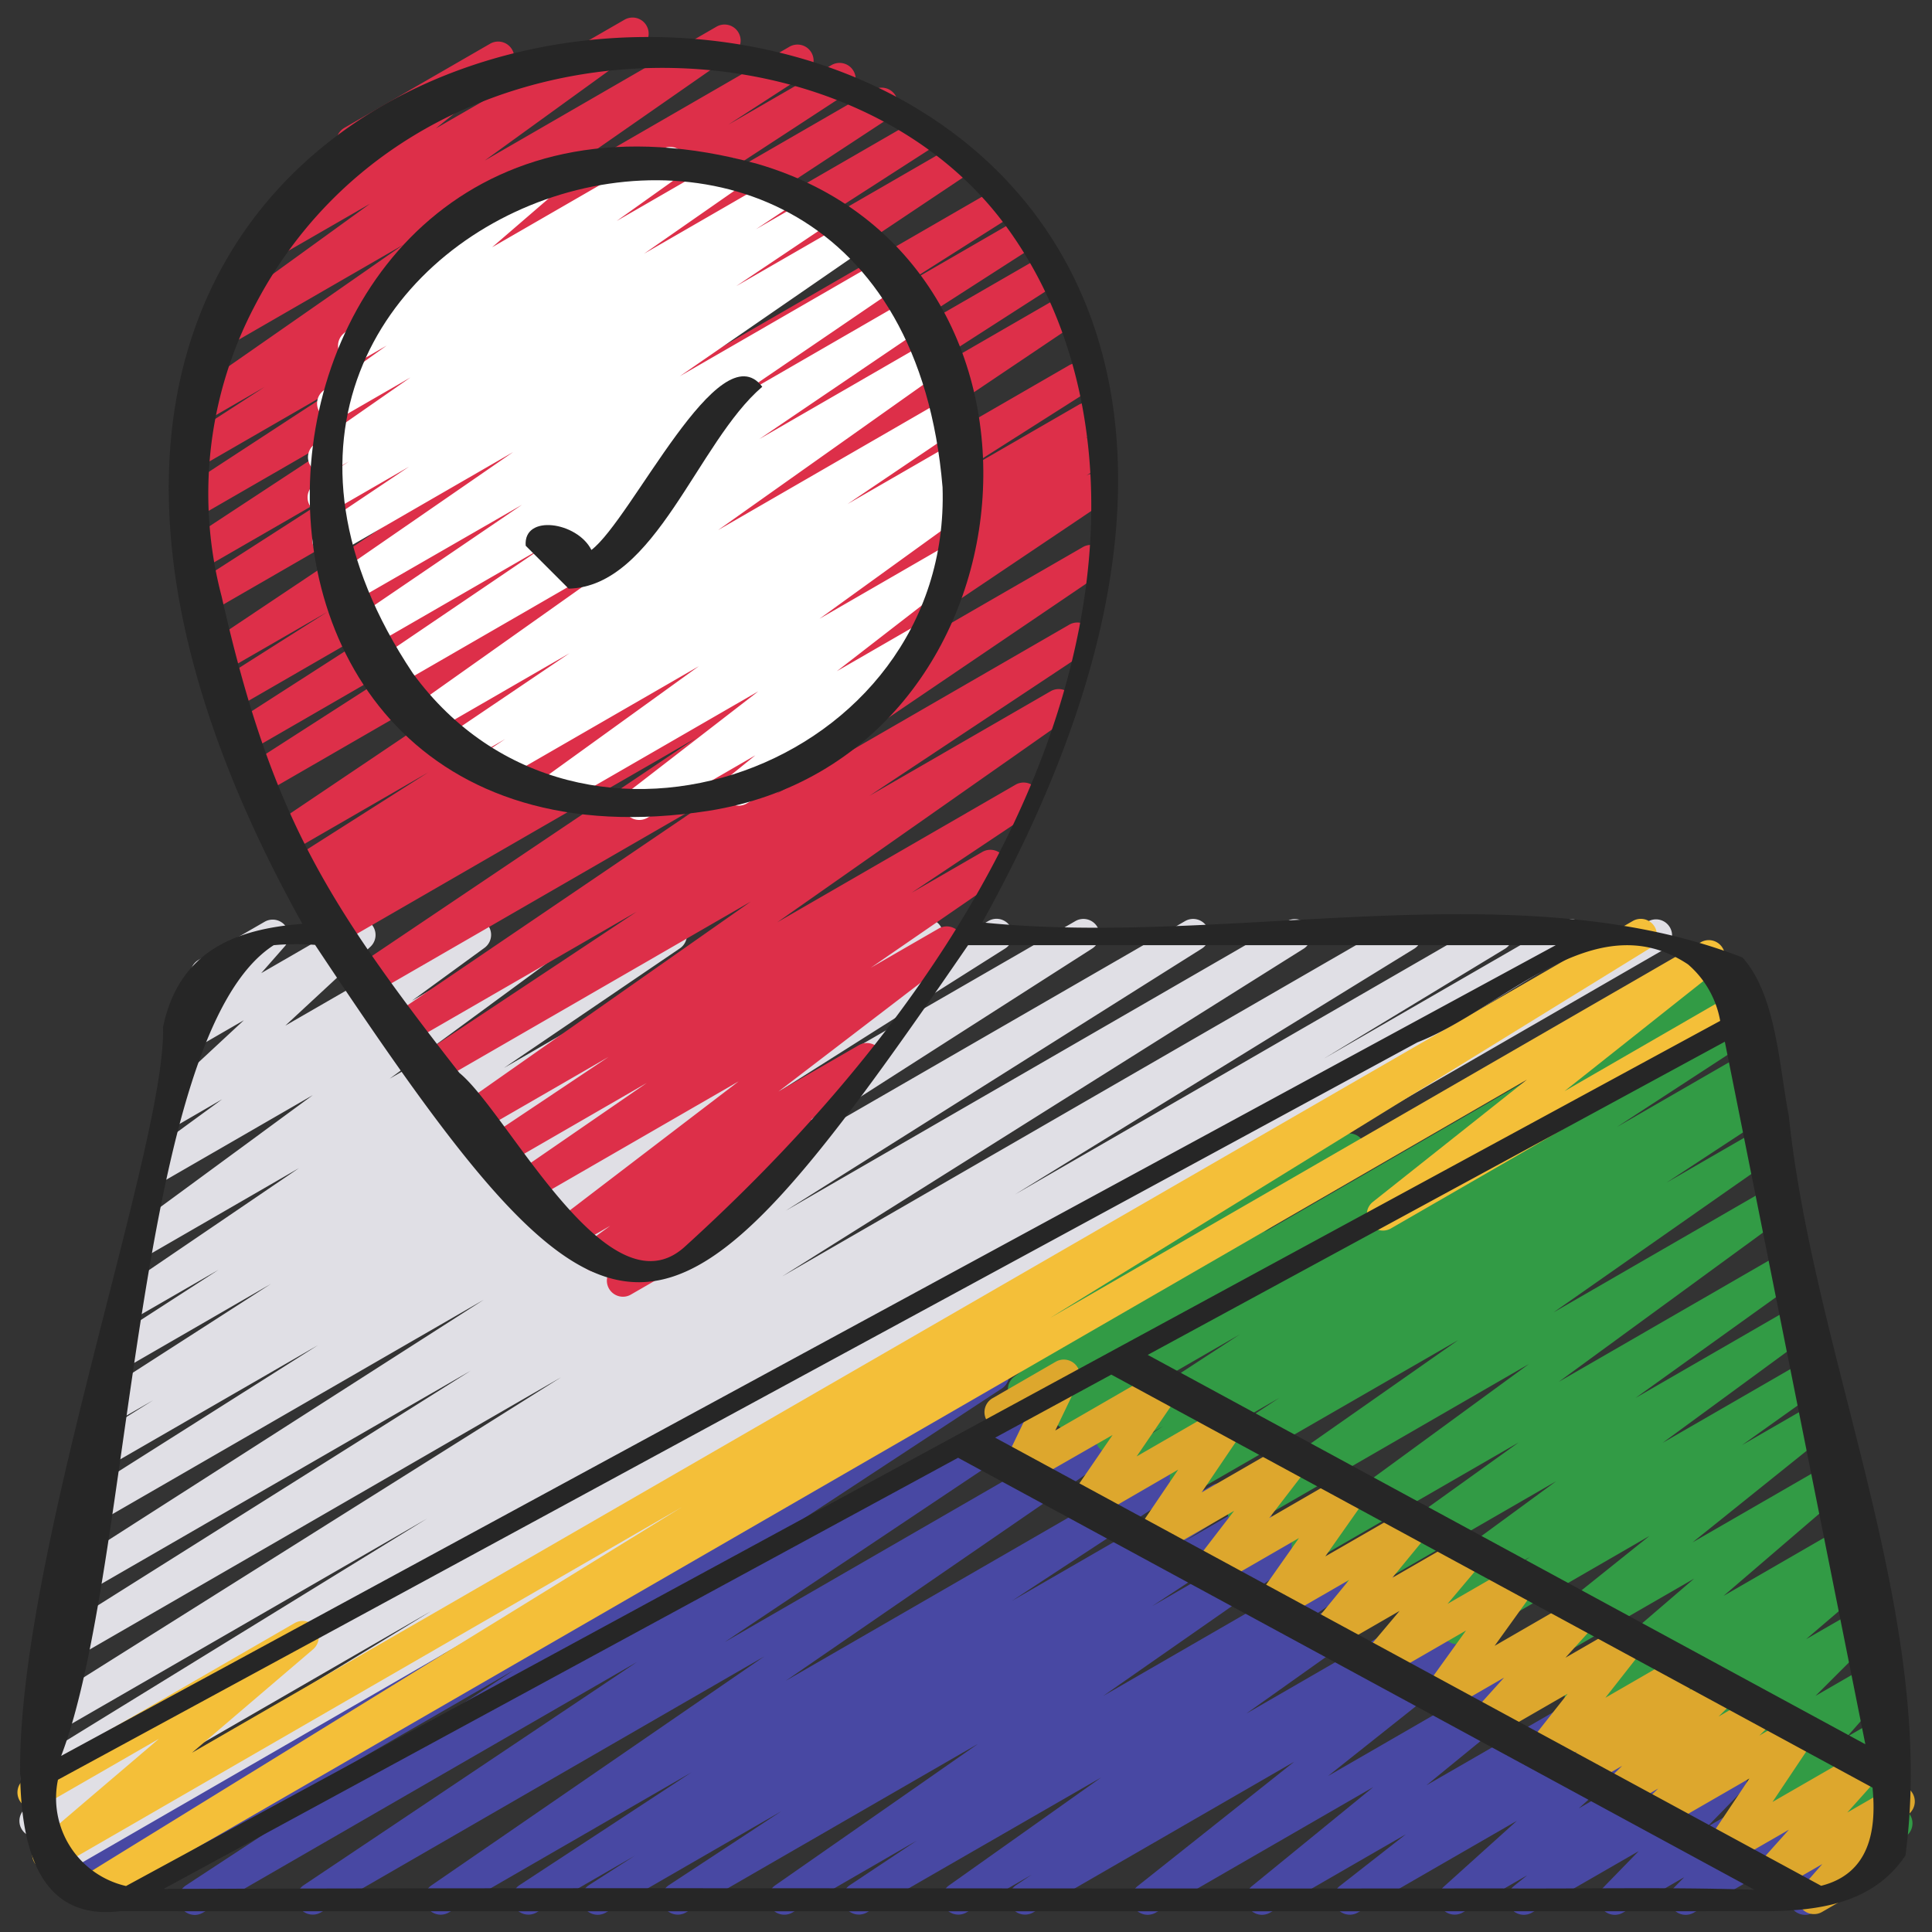 <svg id="Icons" height="512" viewBox="0 0 60 60" width="512" xmlns="http://www.w3.org/2000/svg"><rect x="0" y="0" width="60" height="60" fill="#333333" stroke="none"/><path d="m6.05 59.47a.5.5 0 0 1 -.275-.918l10.187-6.686-12.734 7.352a.5.5 0 0 1 -.54-.841l1.45-1.025-2.007 1.158a.5.5 0 1 1 -.5-.865l11.379-6.571a.5.5 0 0 1 .539.841l-1.455 1.03 18.506-10.681a.5.5 0 0 1 .524.85l-10.184 6.686 11.4-6.578a.5.5 0 0 1 .528.847l-10.368 6.931 11.708-6.759a.5.5 0 0 1 .533.845l-10.341 7.114 11.85-6.841a.5.5 0 0 1 .525.851l-5.346 3.505 6.218-3.59a.5.5 0 0 1 .52.853l-1.431.918 2.017-1.164a.5.5 0 0 1 .524.851l-3.5 2.3 4.252-2.455a.5.5 0 0 1 .537.842l-6.306 4.4 7.464-4.309a.5.5 0 0 1 .526.849l-2.09 1.39 2.74-1.586a.5.5 0 0 1 .539.84l-4.737 3.365 5.78-3.337a.5.5 0 0 1 .529.847l-.493.331 1.03-.594a.5.5 0 0 1 .663.151.5.5 0 0 1 -.1.673l-4.867 3.866 6.264-3.616a.5.5 0 0 1 .566.82l-3.774 3.083 5.032-2.9a.5.5 0 0 1 .558.826l-2.056 1.609 2.893-1.67a.5.5 0 0 1 .585.8l-2.282 2.053 3.37-1.941a.5.5 0 0 1 .565.821l-.418.339.959-.554a.5.5 0 0 1 .608.781l-1.1 1.131 1.937-1.118a.5.5 0 0 1 .608.782l-.313.321.836-.483a.5.5 0 0 1 .746.491l-.153 1.3 1.306-.753a.5.5 0 0 1 .5.865l-2.172 1.257a.5.5 0 0 1 -.747-.491l.154-1.3-3.116 1.791a.5.5 0 0 1 -.608-.782l.313-.319-1.905 1.101a.5.5 0 0 1 -.609-.781l1.1-1.13-3.318 1.911a.5.5 0 0 1 -.565-.821l.421-.341-2.014 1.162a.5.5 0 0 1 -.585-.8l2.278-2.053-4.947 2.853a.5.5 0 0 1 -.557-.826l2.058-1.61-4.222 2.436a.5.5 0 0 1 -.566-.82l3.774-3.08-6.759 3.9a.5.5 0 0 1 -.561-.824l4.865-3.864-8.121 4.688a.5.5 0 0 1 -.528-.847l.494-.331-2.038 1.178a.5.5 0 0 1 -.539-.839l4.739-3.361-7.292 4.2a.5.5 0 0 1 -.526-.848l2.087-1.388-3.869 2.236a.5.5 0 0 1 -.536-.842l6.308-4.4-9.083 5.242a.5.5 0 0 1 -.524-.85l3.5-2.3-5.457 3.15a.5.5 0 0 1 -.521-.853l1.428-.916-3.066 1.769a.5.5 0 0 1 -.524-.85l5.351-3.508-7.55 4.358a.5.5 0 0 1 -.533-.844l10.342-7.114-13.785 7.958a.5.5 0 0 1 -.528-.847l10.36-6.937-13.482 7.784a.5.5 0 0 1 -.25.07z" fill="#4848a3"/><path d="m57.63 57.857a.5.5 0 0 1 -.449-.718l.466-.957-1.314.757a.5.5 0 0 1 -.616-.773l.241-.259-.733.423a.5.5 0 0 1 -.625-.763l1.273-1.447-2.273 1.315a.5.5 0 0 1 -.6-.787l1.881-1.879-2.988 1.724a.5.5 0 0 1 -.575-.812l1.857-1.588-2.756 1.591a.5.5 0 0 1 -.547-.835l.1-.071-.583.336a.5.5 0 0 1 -.589-.814l3.812-3.274-5.2 3a.5.5 0 0 1 -.563-.822l4.377-3.504-5.71 3.3a.5.5 0 0 1 -.54-.84l2.545-1.812-3.332 1.923a.5.5 0 0 1 -.545-.836l4.683-3.433-5.806 3.352a.5.5 0 0 1 -.541-.839l5.183-3.718-6.307 3.641a.5.5 0 0 1 -.544-.836l7.167-5.239-8.62 4.977a.5.5 0 0 1 -.537-.842l6.966-4.881-8.213 4.733a.5.5 0 0 1 -.524-.851l3.18-2.087-3.9 2.253a.5.5 0 0 1 -.519-.853l.824-.53-1.375.794a.5.5 0 0 1 -.524-.851l4.263-2.782-5.049 2.914a.5.5 0 0 1 -.523-.85l5.551-3.633-6.43 3.712a.5.5 0 0 1 -.547-.835l2.946-2.175-3.841 2.217a.5.5 0 0 1 -.5-.865l11.543-6.663a.5.5 0 0 1 .547.835l-2.945 2.173 14.248-8.222a.5.5 0 0 1 .524.85l-5.553 3.634 5.472-3.159a.5.5 0 0 1 .676.171.5.5 0 0 1 -.152.681l-4.253 2.772 3.986-2.3a.5.5 0 0 1 .52.854l-.83.532.527-.3a.5.5 0 0 1 .524.851l-3.187 2.091 2.914-1.682a.5.5 0 0 1 .537.842l-6.962 4.872 6.789-3.92a.5.5 0 0 1 .545.836l-7.167 5.237 7.026-4.056a.5.5 0 0 1 .541.839l-5.183 3.718 4.978-2.874a.5.5 0 0 1 .546.836l-4.684 3.433 4.475-2.583a.5.5 0 0 1 .54.839l-2.549 1.814 2.273-1.313a.5.5 0 0 1 .563.823l-4.373 3.511 4.2-2.423a.5.5 0 0 1 .576.812l-3.813 3.273 3.634-2.1a.5.5 0 0 1 .547.835l-.218.161a.5.5 0 0 1 .456.862l-1.855 1.586 1.574-.906a.5.5 0 0 1 .6.786l-1.881 1.881 1.624-.938a.5.5 0 0 1 .625.763l-1.274 1.448.978-.564a.5.5 0 0 1 .616.773l-.277.3a.5.5 0 0 1 .584.7l-.483.99a.508.508 0 0 1 .551.236.5.5 0 0 1 -.183.683l-1.268.732a.5.5 0 0 1 -.246.067z" fill="#329b45"/><path d="m1.637 58.293a.5.5 0 0 1 -.261-.927l12.024-7.338-12.058 6.962a.5.5 0 0 1 -.509-.86l5.642-3.421-5.1 2.941a.5.5 0 0 1 -.512-.858l12.4-7.631-11.516 6.648a.5.5 0 0 1 -.516-.856l16.195-10.181-15.226 8.793a.5.5 0 0 1 -.516-.855l12.942-8.146-12.017 6.936a.5.5 0 0 1 -.519-.853l12.935-8.282-11.971 6.91a.5.5 0 0 1 -.518-.855l7.342-4.646-6.471 3.736a.5.5 0 0 1 -.515-.857l1.864-1.167-1.068.614a.5.5 0 0 1 -.52-.854l5.246-3.374-4.387 2.535a.5.5 0 0 1 -.521-.852l3.282-2.121-2.448 1.413a.5.5 0 0 1 -.531-.847l5.476-3.723-4.558 2.633a.5.5 0 0 1 -.546-.836l5.534-4.064-4.53 2.615a.5.5 0 0 1 -.545-.837l2.26-1.65-1.38.8a.5.5 0 0 1 -.589-.8l2.643-2.454-1.584.916a.5.5 0 0 1 -.626-.763l.967-1.1a.5.5 0 0 1 -.167-.925l2.053-1.185a.5.5 0 0 1 .626.763l-.731.832 2.8-1.618a.5.5 0 0 1 .59.8l-2.641 2.448 5.639-3.252a.5.5 0 0 1 .545.837l-2.258 1.646 4.3-2.483a.5.5 0 0 1 .546.836l-5.533 4.064 8.494-4.9a.5.5 0 0 1 .531.845l-5.474 3.721 7.91-4.566a.5.5 0 0 1 .521.852l-3.282 2.12 5.148-2.972a.5.5 0 0 1 .521.853l-5.24 3.37 7.316-4.223a.5.5 0 0 1 .516.856l-1.861 1.166 3.5-2.022a.5.5 0 0 1 .518.855l-7.344 4.645 9.532-5.5a.5.5 0 0 1 .52.853l-12.936 8.279 15.823-9.132a.5.5 0 0 1 .517.855l-12.93 8.145 15.583-9a.5.5 0 0 1 .515.855l-16.208 10.185 19.126-11.04a.5.5 0 0 1 .512.858l-12.4 7.633 14.71-8.491a.5.5 0 0 1 .509.86l-5.635 3.417 7.409-4.277a.5.5 0 0 1 .511.859l-12.024 7.341 14.173-8.183a.5.5 0 0 1 .5.866l-49.794 28.743a.5.5 0 0 1 -.25.067z" fill="#e0dfe5"/><path d="m19.346 40.271a.5.5 0 0 1 -.312-.89l.449-.359-.722.417a.5.5 0 0 1 -.544-.836l.734-.535-.992.573a.5.5 0 0 1 -.554-.83l5.534-4.228-6.32 3.648a.5.5 0 0 1 -.533-.844l4-2.755-4.406 2.545a.5.5 0 0 1 -.529-.849l3.749-2.505-4.071 2.351a.5.5 0 0 1 -.537-.842l9.024-6.332-9.733 5.619a.5.5 0 0 1 -.526-.849l6.714-4.455-7.09 4.093a.5.5 0 0 1 -.532-.846l10.051-6.821-10.594 6.114a.5.5 0 0 1 -.529-.847l10.517-7.075-10.983 6.34a.5.5 0 0 1 -.515-.856l.454-.284-.453.261a.5.5 0 0 1 -.516-.857l.051-.031-.022.012a.5.5 0 0 1 -.518-.855l4.208-2.676-4.242 2.45a.5.5 0 0 1 -.53-.848l11.958-8.048-12.246 7.071a.5.5 0 0 1 -.52-.853l6.5-4.177-6.482 3.743a.5.5 0 0 1 -.52-.853l6.428-4.131-6.346 3.664a.5.5 0 0 1 -.518-.855l3.39-2.15-3.2 1.846a.5.5 0 0 1 -.526-.846l10.307-6.892-10.176 5.872a.5.5 0 0 1 -.52-.853l4.863-3.127-4.526 2.611a.5.5 0 0 1 -.525-.85l6.8-4.467-6.376 3.679a.5.5 0 0 1 -.523-.852l4.83-3.154-4.27 2.464a.5.5 0 0 1 -.522-.853l2.409-1.56-1.698.982a.5.5 0 0 1 -.537-.843l6.543-4.557-5.384 3.107a.5.5 0 0 1 -.541-.838l4.891-3.541-3.091 1.782a.5.5 0 0 1 -.563-.822l2.983-2.4a.5.5 0 0 1 -.126-.917l4.527-2.613a.5.5 0 0 1 .563.823l-2.25 1.808 5.866-3.38a.5.5 0 0 1 .542.838l-4.89 3.54 7.2-4.159a.5.5 0 0 1 .536.843l-6.545 4.558 8.263-4.771a.5.5 0 0 1 .522.853l-2.408 1.56 3.192-1.843a.5.5 0 0 1 .524.852l-4.836 3.16 5.634-3.252a.5.5 0 0 1 .524.851l-6.791 4.461 7.553-4.36a.5.5 0 0 1 .52.854l-4.862 3.128 5.332-3.078a.5.5 0 0 1 .528.848l-10.3 6.889 10.987-6.345a.5.5 0 0 1 .518.855l-3.4 2.156 3.557-2.056a.5.5 0 0 1 .52.854l-6.439 4.138 6.609-3.813a.5.5 0 0 1 .521.853l-6.5 4.177 6.561-3.787a.5.5 0 0 1 .53.848l-11.958 8.045 12.071-6.969a.5.5 0 0 1 .518.854l-4.213 2.677 3.969-2.291a.5.5 0 0 1 .516.857l-.28.174a.5.5 0 0 1 .429.9l-.438.274a.5.5 0 0 1 .527.85l-10.514 7.068 9.883-5.7a.5.5 0 0 1 .532.847l-10.044 6.811 9.093-5.25a.5.5 0 0 1 .527.85l-6.72 4.458 5.631-3.251a.5.5 0 0 1 .537.842l-9.03 6.336 7.386-4.265a.5.5 0 0 1 .529.849l-3.745 2.5 2.2-1.27a.5.5 0 0 1 .533.845l-4 2.753 2.11-1.218a.5.5 0 0 1 .554.83l-5.531 4.233 2.5-1.442a.5.5 0 0 1 .544.837l-2.028 1.472a.491.491 0 0 1 .256.193.5.5 0 0 1 -.1.672l-2.337 1.862a.49.49 0 0 1 .088.112.5.5 0 0 1 -.183.683l-3.314 1.911a.491.491 0 0 1 -.254.071z" fill="#dd2f49"/><path d="m19.85 25.464a.5.5 0 0 1 -.415-.222.5.5 0 0 1 .108-.674l4.009-3.1-6.113 3.529a.5.5 0 0 1 -.543-.838l4.808-3.47-6.142 3.544a.5.5 0 0 1 -.525-.849l.654-.433-1.141.659a.5.5 0 0 1 -.53-.846l3.669-2.479-4.23 2.442a.5.5 0 0 1 -.539-.841l7.119-5.042-7.812 4.511a.5.5 0 0 1 -.527-.855l5.161-3.5-5.409 3.122a.5.5 0 0 1 -.531-.846l5.291-3.6-5.358 3.084a.5.5 0 0 1 -.534-.844l5.617-3.877-5.494 3.172a.5.5 0 0 1 -.528-.848l2.789-1.87-2.404 1.389a.5.5 0 0 1 -.527-.849l1.059-.7-.518.3a.5.5 0 0 1 -.536-.843l2.969-2.068-2.152 1.242a.5.5 0 0 1 -.54-.84l1.954-1.392-.762.439a.5.5 0 0 1 -.577-.811l2.508-2.172a.5.5 0 0 1 -.191-.929l3.827-2.209a.5.5 0 0 1 .578.81l-2.109 1.819 5.282-3.049a.5.5 0 0 1 .54.84l-1.956 1.394 3.282-1.894a.5.5 0 0 1 .536.843l-2.967 2.067 4.016-2.318a.5.5 0 0 1 .527.848l-1.066.709 1.643-.948a.5.5 0 0 1 .528.848l-2.786 1.868 3.338-1.924a.5.5 0 0 1 .534.844l-5.624 3.878 6.221-3.591a.5.5 0 0 1 .531.845l-5.289 3.605 5.636-3.254a.5.5 0 0 1 .531.847l-5.161 3.5 5.307-3.064a.5.5 0 0 1 .539.841l-7.125 5.049 7.16-4.134a.5.5 0 0 1 .53.847l-3.67 2.478 3.36-1.938a.5.5 0 0 1 .525.849l-.653.435.154-.089a.5.5 0 0 1 .543.838l-4.8 3.468 3.995-2.307a.5.5 0 0 1 .557.828l-4.011 3.106 2.467-1.424a.5.5 0 0 1 .565.821l-2.022 1.633a.5.5 0 0 1 .013.873l-3.828 2.209a.5.5 0 0 1 -.564-.821l.837-.678-3.358 1.943a.5.5 0 0 1 -.25.064z" fill="#fff"/><path d="m56.334 59.444a.5.5 0 0 1 -.376-.83l.636-.724-1.415.816a.5.5 0 0 1 -.623-.766l1-1.117-1.869 1.077a.5.5 0 0 1 -.666-.711l1.309-1.957-2.7 1.557a.5.5 0 0 1 -.6-.792l.468-.453-1.051.606a.5.5 0 0 1 -.6-.79l.531-.52-1.14.657a.5.5 0 0 1 -.594-.8l.33-.311-.863.5a.5.5 0 0 1 -.643-.741l1.218-1.545-2.323 1.34a.5.5 0 0 1 -.621-.767l.968-1.073-1.81 1.046a.5.5 0 0 1 -.655-.724l1.284-1.785-2.548 1.471a.5.5 0 0 1 -.632-.754l1.117-1.326-2.095 1.209a.5.5 0 0 1 -.637-.749l1.166-1.423-2.2 1.269a.5.5 0 0 1 -.659-.721l1.3-1.848-2.609 1.506a.5.5 0 0 1 -.646-.738l1.241-1.613-2.39 1.38a.5.5 0 0 1 -.665-.713l1.318-1.946-2.69 1.559a.5.5 0 0 1 -.664-.715l1.316-1.92-2.679 1.535a.5.5 0 0 1 -.7-.65l.714-1.486-.545.314a.5.5 0 1 1 -.5-.865l1.946-1.124a.5.5 0 0 1 .7.649l-.715 1.487 3.177-1.834a.5.5 0 0 1 .663.715l-1.313 1.924 2.672-1.542a.5.5 0 0 1 .664.713l-1.318 1.947 2.693-1.554a.5.5 0 0 1 .646.737l-1.24 1.613 2.383-1.378a.5.5 0 0 1 .619.094.5.5 0 0 1 .04.626l-1.3 1.849 2.606-1.5a.5.5 0 0 1 .636.749l-1.162 1.416 2.2-1.269a.5.5 0 0 1 .631.755l-1.116 1.324 2.092-1.207a.5.5 0 0 1 .655.725l-1.284 1.785 2.547-1.471a.5.5 0 0 1 .621.768l-.968 1.071 1.81-1.045a.5.5 0 0 1 .643.742l-1.213 1.547 2.321-1.34a.5.5 0 0 1 .594.8l-.333.314.861-.499a.5.5 0 0 1 .6.79l-.528.519 1.135-.656a.5.5 0 0 1 .6.792l-.468.454 1.05-.606a.5.5 0 0 1 .667.711l-1.309 1.957 2.7-1.556a.5.5 0 0 1 .623.766l-1 1.118 1.347-.777a.5.5 0 0 1 .626.762l-.871.994a.5.5 0 0 1 .166.925l-2.051 1.184a.489.489 0 0 1 -.253.067z" fill="#dda72d"/><path d="m2.812 59.212a.5.5 0 0 1 -.263-.926l18.626-11.481-19.426 11.215a.5.5 0 0 1 -.575-.813l3.762-3.207-3.626 2.088a.5.5 0 1 1 -.5-.865l8.339-4.816a.5.5 0 0 1 .575.813l-3.762 3.213 44.749-25.833a.5.5 0 0 1 .513.858l-18.613 11.472 20.209-11.668a.5.5 0 0 1 .561.824l-4.792 3.8 5.238-3.024a.5.5 0 0 1 .5.866l-11.135 6.425a.5.5 0 0 1 -.56-.824l4.789-3.8-44.359 25.616a.51.51 0 0 1 -.25.067z" fill="#f4bf39"/><g fill="#262626"><path d="m5.063 31.9c.149 5.1-9.093 28.389-1.33 27.454q25.5.006 50.991 0c1.669 0 3.427-.2 4.451-1.729 1-7.42-2.834-15.416-3.622-22.975-.295-1.473-.379-3.736-1.437-4.913-7.069-2.75-15.954-.3-23.611-1.091 20.495-36.917-41.423-36.422-21.114.045-2.037.157-3.83.814-4.328 3.209zm41.416 26.746c-13.8.015-27.6-.03-41.4.016l24.675-13.39 24.729 13.416c-2.675-.088-5.331-.024-8.004-.042zm10.078-.081-25.651-13.917 3.607-1.958 23.64 12.827c.131 1.336-.098 2.672-1.596 3.048zm.054-10.988q.66 3.3 1.319 6.592l-22.286-12.092 17.922-9.726zm-4.189-17.628a3.007 3.007 0 0 1 1 1.755l-49.508 26.868a2.8 2.8 0 0 1 -2.114-3.3q21.108-11.451 42.217-22.9c2.665-1.035 5.494-4.359 8.405-2.423zm-45.539-11.426a12.51 12.51 0 0 1 1-8.971c4.817-9.367 18.105-9.477 23.26-2.661 4.968 6.569 4.05 19.194-9.877 31.828-2.383 2.162-5.5-4.182-7-5.4-4.15-5.319-5.847-8.014-7.383-14.796zm1.617 10.831a7.753 7.753 0 0 1 1.285-.01c9.357 14.089 10.788 13.844 20.279.01h18.25l-46.414 25.176c2.234-5.816 2.237-22.372 6.6-25.176z"/><path d="m22.013 25.18c10.366-1.654 11.761-17.093 1.514-20.089-17.085-4.7-19.392 22.845-1.514 20.089zm-9.19-4.268c-9.523-14.275 15.003-23.035 16.449-5.781.284 8.692-11.266 12.869-16.449 5.781z"/><path d="m23.673 12.011c-1.334-1.75-4.048 4.111-5.306 5.068-.443-.878-2.121-1.121-2.041-.131l1.334 1.333c2.7-.067 3.995-4.548 6.013-6.27z"/></g></svg>
